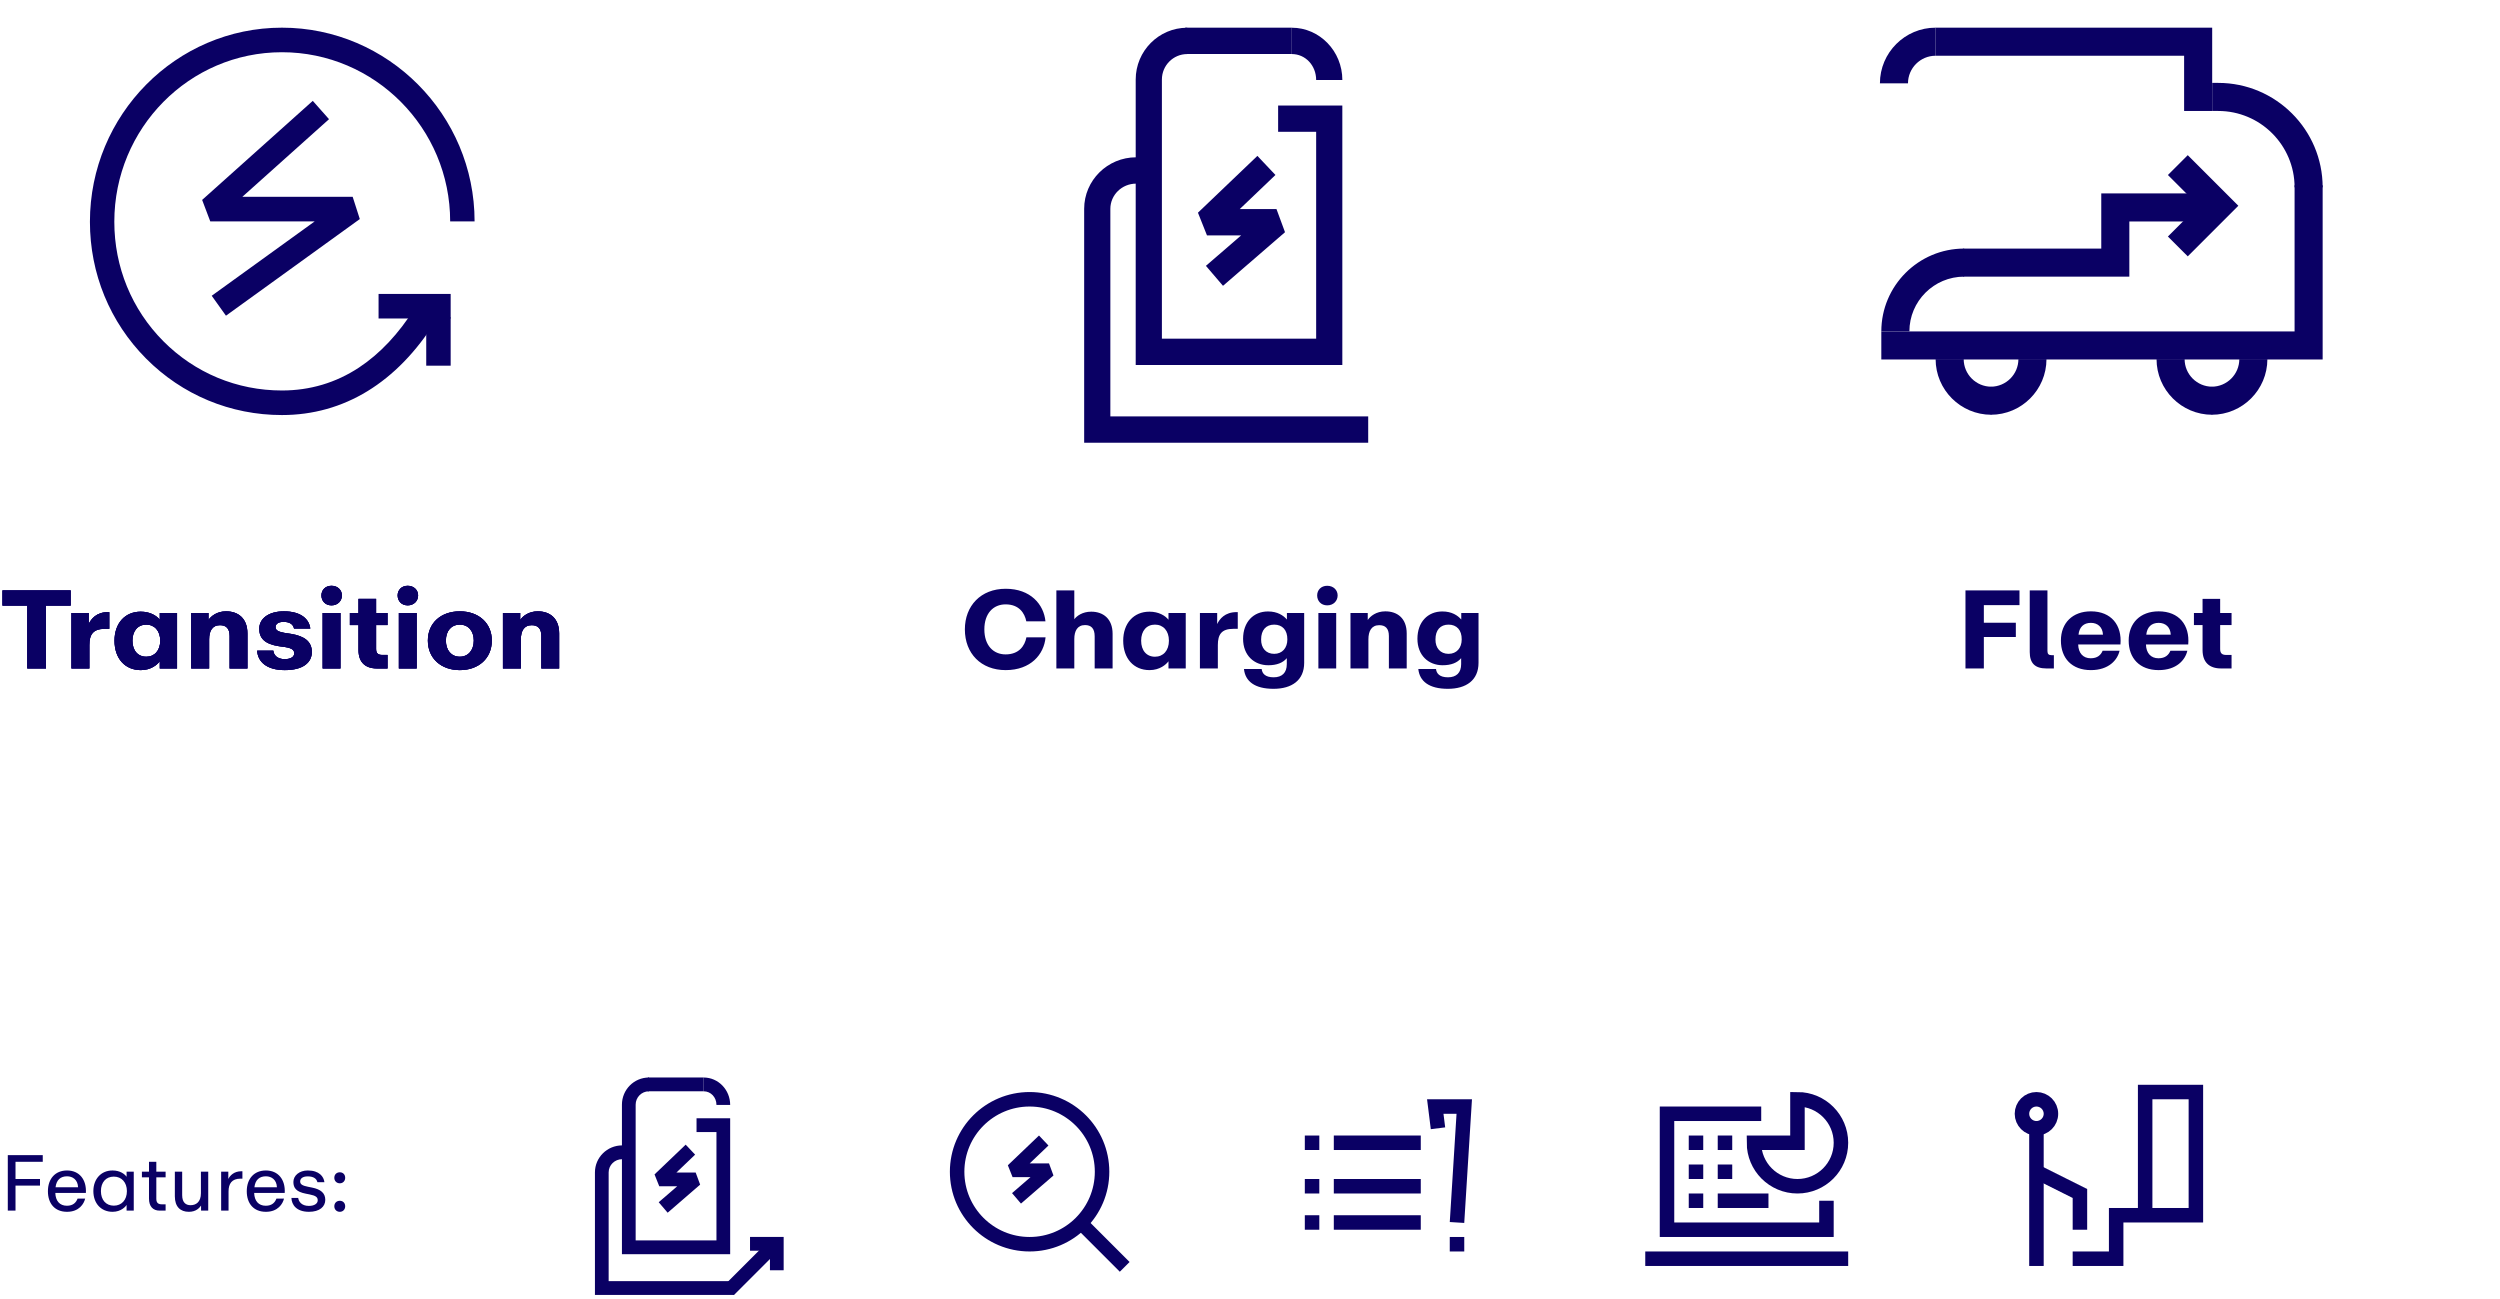 <svg width="508" height="264" viewBox="0 0 508 264" fill="none" xmlns="http://www.w3.org/2000/svg">
<path d="M5.542 135.83V123.055H0.504V119.974H14.359V123.055H9.343V135.83H5.542ZM14.518 135.83V124.562H18.027V126.811C18.499 125.799 19.579 124.382 21.963 124.382H22.21V127.778H21.311C18.904 127.778 18.162 128.925 18.162 131.085V135.83H14.518ZM28.62 136.167C25.382 136.167 23.267 133.783 23.267 130.185C23.267 126.676 25.382 124.292 28.598 124.292C30.487 124.292 31.814 125.102 32.466 125.934V124.562H35.975V135.83H32.466V134.368C31.994 135.02 30.712 136.167 28.62 136.167ZM26.911 130.185C26.911 132.187 28.013 133.446 29.722 133.446C31.387 133.446 32.556 132.209 32.556 130.185C32.556 128.161 31.387 126.924 29.722 126.924C28.035 126.924 26.911 128.161 26.911 130.185ZM38.854 135.83V124.562H42.362V125.979C42.88 125.215 44.072 124.225 45.938 124.225C48.39 124.225 50.279 125.642 50.279 128.723V135.83H46.658V129.24C46.658 127.666 45.916 127.036 44.701 127.036C43.127 127.036 42.497 128.228 42.497 129.915V135.83H38.854ZM57.878 136.167C54.122 136.167 52.367 134.413 52.255 132.209H55.539C55.606 133.019 56.236 133.941 57.855 133.941C59.115 133.941 59.789 133.446 59.789 132.771C59.789 132.119 59.429 131.737 57.99 131.489L56.686 131.309C53.739 130.86 52.682 129.645 52.682 127.756C52.682 125.754 54.504 124.225 57.698 124.225C61.206 124.225 62.826 125.844 63.05 127.711H59.744C59.587 126.924 58.957 126.362 57.608 126.362C56.506 126.362 55.989 126.834 55.989 127.419C55.989 128.048 56.461 128.341 57.72 128.588L59.182 128.813C61.858 129.263 63.365 130.365 63.365 132.479C63.365 134.661 61.544 136.167 57.878 136.167ZM65.561 135.83V124.562H69.182V135.83H65.561ZM65.314 120.986C65.314 119.929 66.079 119.03 67.361 119.03C68.643 119.03 69.475 119.929 69.475 120.986C69.475 122.088 68.643 123.01 67.361 123.01C66.079 123.01 65.314 122.088 65.314 120.986ZM76.605 135.83C74.176 135.83 72.849 134.526 72.849 132.097V127.014H71.095V124.562H72.849V121.684H76.425V124.562H78.742V127.014H76.425V131.894C76.425 132.794 76.853 133.086 77.685 133.086H78.742V135.83H76.605ZM81.046 135.83V124.562H84.667V135.83H81.046ZM80.798 120.986C80.798 119.929 81.563 119.03 82.845 119.03C84.127 119.03 84.959 119.929 84.959 120.986C84.959 122.088 84.127 123.01 82.845 123.01C81.563 123.01 80.798 122.088 80.798 120.986ZM93.439 136.167C89.638 136.167 86.939 133.783 86.939 130.162C86.939 126.586 89.615 124.225 93.439 124.225C97.24 124.225 99.939 126.586 99.939 130.162C99.939 133.783 97.24 136.167 93.439 136.167ZM90.605 130.162C90.605 132.142 91.707 133.446 93.439 133.446C95.148 133.446 96.273 132.119 96.273 130.162C96.273 128.228 95.171 126.924 93.439 126.924C91.707 126.924 90.605 128.183 90.605 130.162ZM102.196 135.83V124.562H105.705V125.979C106.222 125.215 107.414 124.225 109.281 124.225C111.732 124.225 113.622 125.642 113.622 128.723V135.83H110.001V129.24C110.001 127.666 109.258 127.036 108.044 127.036C106.47 127.036 105.84 128.228 105.84 129.915V135.83H102.196Z" fill="#0A0064"/>
<path d="M5.542 135.83V123.055H0.504V119.974H14.359V123.055H9.343V135.83H5.542ZM14.518 135.83V124.562H18.027V126.811C18.499 125.799 19.579 124.382 21.963 124.382H22.21V127.778H21.311C18.904 127.778 18.162 128.925 18.162 131.085V135.83H14.518ZM28.62 136.167C25.382 136.167 23.267 133.783 23.267 130.185C23.267 126.676 25.382 124.292 28.598 124.292C30.487 124.292 31.814 125.102 32.466 125.934V124.562H35.975V135.83H32.466V134.368C31.994 135.02 30.712 136.167 28.62 136.167ZM26.911 130.185C26.911 132.187 28.013 133.446 29.722 133.446C31.387 133.446 32.556 132.209 32.556 130.185C32.556 128.161 31.387 126.924 29.722 126.924C28.035 126.924 26.911 128.161 26.911 130.185ZM38.854 135.83V124.562H42.362V125.979C42.88 125.215 44.072 124.225 45.938 124.225C48.39 124.225 50.279 125.642 50.279 128.723V135.83H46.658V129.24C46.658 127.666 45.916 127.036 44.701 127.036C43.127 127.036 42.497 128.228 42.497 129.915V135.83H38.854ZM57.878 136.167C54.122 136.167 52.367 134.413 52.255 132.209H55.539C55.606 133.019 56.236 133.941 57.855 133.941C59.115 133.941 59.789 133.446 59.789 132.771C59.789 132.119 59.429 131.737 57.99 131.489L56.686 131.309C53.739 130.86 52.682 129.645 52.682 127.756C52.682 125.754 54.504 124.225 57.698 124.225C61.206 124.225 62.826 125.844 63.05 127.711H59.744C59.587 126.924 58.957 126.362 57.608 126.362C56.506 126.362 55.989 126.834 55.989 127.419C55.989 128.048 56.461 128.341 57.72 128.588L59.182 128.813C61.858 129.263 63.365 130.365 63.365 132.479C63.365 134.661 61.544 136.167 57.878 136.167ZM65.561 135.83V124.562H69.182V135.83H65.561ZM65.314 120.986C65.314 119.929 66.079 119.03 67.361 119.03C68.643 119.03 69.475 119.929 69.475 120.986C69.475 122.088 68.643 123.01 67.361 123.01C66.079 123.01 65.314 122.088 65.314 120.986ZM76.605 135.83C74.176 135.83 72.849 134.526 72.849 132.097V127.014H71.095V124.562H72.849V121.684H76.425V124.562H78.742V127.014H76.425V131.894C76.425 132.794 76.853 133.086 77.685 133.086H78.742V135.83H76.605ZM81.046 135.83V124.562H84.667V135.83H81.046ZM80.798 120.986C80.798 119.929 81.563 119.03 82.845 119.03C84.127 119.03 84.959 119.929 84.959 120.986C84.959 122.088 84.127 123.01 82.845 123.01C81.563 123.01 80.798 122.088 80.798 120.986ZM93.439 136.167C89.638 136.167 86.939 133.783 86.939 130.162C86.939 126.586 89.615 124.225 93.439 124.225C97.24 124.225 99.939 126.586 99.939 130.162C99.939 133.783 97.24 136.167 93.439 136.167ZM90.605 130.162C90.605 132.142 91.707 133.446 93.439 133.446C95.148 133.446 96.273 132.119 96.273 130.162C96.273 128.228 95.171 126.924 93.439 126.924C91.707 126.924 90.605 128.183 90.605 130.162ZM102.196 135.83V124.562H105.705V125.979C106.222 125.215 107.414 124.225 109.281 124.225C111.732 124.225 113.622 125.642 113.622 128.723V135.83H110.001V129.24C110.001 127.666 109.258 127.036 108.044 127.036C106.47 127.036 105.84 128.228 105.84 129.915V135.83H102.196Z" fill="#0A0064"/>
<path d="M5.542 135.83V123.055H0.504V119.974H14.359V123.055H9.343V135.83H5.542ZM14.518 135.83V124.562H18.027V126.811C18.499 125.799 19.579 124.382 21.963 124.382H22.21V127.778H21.311C18.904 127.778 18.162 128.925 18.162 131.085V135.83H14.518ZM28.62 136.167C25.382 136.167 23.267 133.783 23.267 130.185C23.267 126.676 25.382 124.292 28.598 124.292C30.487 124.292 31.814 125.102 32.466 125.934V124.562H35.975V135.83H32.466V134.368C31.994 135.02 30.712 136.167 28.62 136.167ZM26.911 130.185C26.911 132.187 28.013 133.446 29.722 133.446C31.387 133.446 32.556 132.209 32.556 130.185C32.556 128.161 31.387 126.924 29.722 126.924C28.035 126.924 26.911 128.161 26.911 130.185ZM38.854 135.83V124.562H42.362V125.979C42.88 125.215 44.072 124.225 45.938 124.225C48.39 124.225 50.279 125.642 50.279 128.723V135.83H46.658V129.24C46.658 127.666 45.916 127.036 44.701 127.036C43.127 127.036 42.497 128.228 42.497 129.915V135.83H38.854ZM57.878 136.167C54.122 136.167 52.367 134.413 52.255 132.209H55.539C55.606 133.019 56.236 133.941 57.855 133.941C59.115 133.941 59.789 133.446 59.789 132.771C59.789 132.119 59.429 131.737 57.99 131.489L56.686 131.309C53.739 130.86 52.682 129.645 52.682 127.756C52.682 125.754 54.504 124.225 57.698 124.225C61.206 124.225 62.826 125.844 63.05 127.711H59.744C59.587 126.924 58.957 126.362 57.608 126.362C56.506 126.362 55.989 126.834 55.989 127.419C55.989 128.048 56.461 128.341 57.72 128.588L59.182 128.813C61.858 129.263 63.365 130.365 63.365 132.479C63.365 134.661 61.544 136.167 57.878 136.167ZM65.561 135.83V124.562H69.182V135.83H65.561ZM65.314 120.986C65.314 119.929 66.079 119.03 67.361 119.03C68.643 119.03 69.475 119.929 69.475 120.986C69.475 122.088 68.643 123.01 67.361 123.01C66.079 123.01 65.314 122.088 65.314 120.986ZM76.605 135.83C74.176 135.83 72.849 134.526 72.849 132.097V127.014H71.095V124.562H72.849V121.684H76.425V124.562H78.742V127.014H76.425V131.894C76.425 132.794 76.853 133.086 77.685 133.086H78.742V135.83H76.605ZM81.046 135.83V124.562H84.667V135.83H81.046ZM80.798 120.986C80.798 119.929 81.563 119.03 82.845 119.03C84.127 119.03 84.959 119.929 84.959 120.986C84.959 122.088 84.127 123.01 82.845 123.01C81.563 123.01 80.798 122.088 80.798 120.986ZM93.439 136.167C89.638 136.167 86.939 133.783 86.939 130.162C86.939 126.586 89.615 124.225 93.439 124.225C97.24 124.225 99.939 126.586 99.939 130.162C99.939 133.783 97.24 136.167 93.439 136.167ZM90.605 130.162C90.605 132.142 91.707 133.446 93.439 133.446C95.148 133.446 96.273 132.119 96.273 130.162C96.273 128.228 95.171 126.924 93.439 126.924C91.707 126.924 90.605 128.183 90.605 130.162ZM102.196 135.83V124.562H105.705V125.979C106.222 125.215 107.414 124.225 109.281 124.225C111.732 124.225 113.622 125.642 113.622 128.723V135.83H110.001V129.24C110.001 127.666 109.258 127.036 108.044 127.036C106.47 127.036 105.84 128.228 105.84 129.915V135.83H102.196Z" fill="#0A0064"/>
<path d="M57.294 84.338C46.839 84.338 37.031 80.257 29.675 72.851C22.324 65.448 18.273 55.578 18.273 45.062C18.273 23.316 35.779 5.623 57.294 5.623C78.808 5.623 96.436 23.277 96.436 44.982H91.473C91.473 26.031 76.138 10.613 57.29 10.613C38.442 10.613 23.229 26.069 23.229 45.062C23.229 54.247 26.762 62.863 33.182 69.325C39.602 75.787 48.162 79.347 57.29 79.347C62.983 79.347 68.251 77.78 72.944 74.686C77.207 71.876 81.022 67.814 84.289 62.61L88.487 65.272C80.66 77.745 69.878 84.338 57.294 84.338Z" fill="#0A0064"/>
<path d="M91.575 59.727H76.925V64.717H91.575V59.727Z" fill="#0A0064"/>
<path d="M45.915 64.151L43.021 60.098L63.953 44.982H42.724L41.074 40.623L63.554 20.494L66.855 24.218L49.243 39.992H71.662L73.112 44.512L45.915 64.151Z" fill="#0A0064"/>
<path d="M91.575 64.487H86.612V74.307H91.575V64.487Z" fill="#0A0064"/>
<path d="M204.361 136.167C199.324 136.167 196.062 132.771 196.062 127.891C196.062 123.123 199.279 119.637 204.361 119.637C209.399 119.637 212.098 122.808 212.436 126.249H208.545C208.207 124.562 207.06 122.808 204.339 122.808C201.843 122.808 200.021 124.63 200.021 127.891C200.021 131.152 201.843 132.974 204.339 132.974C207.06 132.974 208.23 131.242 208.567 129.51H212.458C212.143 132.974 209.444 136.167 204.361 136.167ZM214.655 135.83V119.974H218.299V125.822C218.816 125.147 219.963 124.292 221.74 124.292C224.191 124.292 226.08 125.754 226.08 128.791V135.83H222.437V129.308C222.437 127.688 221.717 127.014 220.48 127.014C218.928 127.014 218.299 128.206 218.299 129.848V135.83H214.655ZM233.589 136.167C230.35 136.167 228.236 133.783 228.236 130.185C228.236 126.676 230.35 124.292 233.567 124.292C235.456 124.292 236.783 125.102 237.435 125.934V124.562H240.943V135.83H237.435V134.368C236.963 135.02 235.681 136.167 233.589 136.167ZM231.88 130.185C231.88 132.187 232.982 133.446 234.691 133.446C236.355 133.446 237.525 132.209 237.525 130.185C237.525 128.161 236.355 126.924 234.691 126.924C233.004 126.924 231.88 128.161 231.88 130.185ZM243.823 135.83V124.562H247.331V126.811C247.803 125.799 248.883 124.382 251.267 124.382H251.514V127.778H250.615C248.208 127.778 247.466 128.925 247.466 131.085V135.83H243.823ZM258.779 139.968C254.933 139.968 253.022 138.416 252.774 135.943H256.373C256.463 136.842 257.092 137.629 258.802 137.629C260.511 137.629 261.478 136.707 261.478 134.953V133.738C260.691 134.683 259.431 135.178 257.722 135.178C254.843 135.178 252.594 133.176 252.594 129.803C252.594 126.407 254.686 124.247 257.655 124.247C259.589 124.247 260.781 125.057 261.501 125.889V124.562H265.009V134.683C265.009 138.237 262.49 139.968 258.779 139.968ZM256.26 129.938C256.238 131.669 257.25 132.861 258.914 132.861C260.556 132.861 261.59 131.669 261.59 129.938C261.613 128.026 260.578 126.924 258.914 126.924C257.25 126.924 256.26 128.026 256.26 129.938ZM267.895 135.83V124.562H271.515V135.83H267.895ZM267.647 120.986C267.647 119.929 268.412 119.03 269.694 119.03C270.976 119.03 271.808 119.929 271.808 120.986C271.808 122.088 270.976 123.01 269.694 123.01C268.412 123.01 267.647 122.088 267.647 120.986ZM274.418 135.83V124.562H277.926V125.979C278.443 125.215 279.635 124.225 281.502 124.225C283.954 124.225 285.843 125.642 285.843 128.723V135.83H282.222V129.24C282.222 127.666 281.48 127.036 280.265 127.036C278.691 127.036 278.061 128.228 278.061 129.915V135.83H274.418ZM294.206 139.968C290.36 139.968 288.449 138.416 288.201 135.943H291.8C291.89 136.842 292.519 137.629 294.229 137.629C295.938 137.629 296.905 136.707 296.905 134.953V133.738C296.118 134.683 294.858 135.178 293.149 135.178C290.27 135.178 288.021 133.176 288.021 129.803C288.021 126.407 290.113 124.247 293.082 124.247C295.016 124.247 296.208 125.057 296.928 125.889V124.562H300.436V134.683C300.436 138.237 297.917 139.968 294.206 139.968ZM291.687 129.938C291.665 131.669 292.677 132.861 294.341 132.861C295.983 132.861 297.018 131.669 297.018 129.938C297.04 128.026 296.005 126.924 294.341 126.924C292.677 126.924 291.687 128.026 291.687 129.938Z" fill="#0A0064"/>
<path d="M262.489 5.623H240.821V10.973H262.489V5.623Z" fill="#0A0064"/>
<path d="M272.765 74.172H230.775V16.156C230.775 10.354 235.47 5.635 241.24 5.635V10.986C238.406 10.986 236.098 13.306 236.098 16.156V68.821H267.443V26.788H259.715V21.438H272.761V74.168L272.765 74.172Z" fill="#0A0064"/>
<path d="M272.765 16.259H267.443C267.443 13.299 265.265 10.982 262.483 10.982V5.631C268.152 5.631 272.765 10.399 272.765 16.259Z" fill="#0A0064"/>
<path d="M278.018 89.962H220.302V42.435C220.302 36.662 225.037 31.963 230.861 31.963V37.314C227.974 37.314 225.624 39.61 225.624 42.435V84.611H278.018V89.962Z" fill="#0A0064"/>
<path d="M248.513 58.078L245.042 54.019L252.203 47.832H245.258L243.423 43.219L255.503 31.676L259.169 35.555L251.918 42.481H259.381L261.114 47.184L248.513 58.078Z" fill="#0A0064"/>
<path d="M399.384 135.83V119.974H410.36V122.965H403.118V126.541H409.618V129.443H403.118V135.83H399.384ZM415.817 135.83C413.523 135.83 412.444 134.773 412.444 132.501V119.974H416.042V132.299C416.042 132.906 416.312 133.131 416.874 133.131H417.347V135.83H415.817ZM424.872 136.167C421.004 136.167 418.777 133.761 418.777 130.162C418.777 126.609 421.116 124.225 424.872 124.225C429.011 124.225 431.215 127.036 430.877 130.95H422.286C422.331 132.704 423.275 133.761 424.827 133.761C426.222 133.761 426.896 133.086 427.256 132.232H430.697C430.27 134.121 428.493 136.167 424.872 136.167ZM422.353 128.97H427.324C427.256 127.374 426.199 126.564 424.872 126.564C423.41 126.564 422.511 127.419 422.353 128.97ZM438.643 136.167C434.775 136.167 432.548 133.761 432.548 130.162C432.548 126.609 434.887 124.225 438.643 124.225C442.782 124.225 444.986 127.036 444.648 130.95H436.057C436.102 132.704 437.047 133.761 438.598 133.761C439.993 133.761 440.668 133.086 441.027 132.232H444.468C444.041 134.121 442.264 136.167 438.643 136.167ZM436.124 128.97H441.095C441.027 127.374 439.97 126.564 438.643 126.564C437.182 126.564 436.282 127.419 436.124 128.97ZM451.316 135.83C448.887 135.83 447.56 134.526 447.56 132.097V127.014H445.806V124.562H447.56V121.684H451.136V124.562H453.453V127.014H451.136V131.894C451.136 132.794 451.564 133.086 452.396 133.086H453.453V135.83H451.316Z" fill="#0A0064"/>
<path d="M449.516 22.549H443.813V11.326H393.306V5.623H449.516V22.549Z" fill="#0A0064"/>
<path d="M432.682 56.213H398.926V50.514H426.979V39.3H451.086V45.004H432.682V56.213Z" fill="#0A0064"/>
<path d="M387.703 16.937H382C382.004 10.697 387.078 5.623 393.315 5.623V11.326C390.221 11.326 387.703 13.843 387.703 16.937Z" fill="#0A0064"/>
<path d="M471.963 38.063H466.26C466.26 29.51 459.302 22.548 450.745 22.548H449.517V16.845H450.745C462.444 16.845 471.963 26.364 471.963 38.063Z" fill="#0A0064"/>
<path d="M449.516 84.279C443.284 84.279 438.21 79.209 438.21 72.973H443.914C443.914 76.062 446.427 78.575 449.516 78.575V84.279Z" fill="#0A0064"/>
<path d="M449.425 84.279V78.575C452.515 78.575 455.028 76.062 455.028 72.973H460.731C460.731 79.205 455.662 84.279 449.425 84.279Z" fill="#0A0064"/>
<path d="M387.987 67.344H382.284C382.284 58.062 389.836 50.51 399.119 50.51V56.213C392.978 56.213 387.987 61.208 387.987 67.344Z" fill="#0A0064"/>
<path d="M471.962 73.047H382.284V67.348H466.259V37.648H471.962V73.047Z" fill="#0A0064"/>
<path d="M444.552 52.092L440.518 48.058L446.768 41.809L440.518 35.564L444.552 31.53L454.831 41.809L444.552 52.092Z" fill="#0A0064"/>
<path d="M404.625 84.279C398.393 84.279 393.319 79.209 393.319 72.973H399.023C399.023 76.062 401.535 78.575 404.625 78.575V84.279Z" fill="#0A0064"/>
<path d="M404.537 84.279V78.575C407.627 78.575 410.14 76.062 410.14 72.973H415.843C415.843 79.205 410.774 84.279 404.537 84.279Z" fill="#0A0064"/>
<path d="M1.584 246V234.72H8.688V236.08H3.152V239.568H8.128V240.912H3.152V246H1.584ZM13.625 246.24C11.129 246.24 9.737 244.56 9.737 242.064C9.737 239.536 11.209 237.84 13.625 237.84C16.137 237.84 17.609 239.712 17.449 242.4H11.241C11.289 244.032 12.137 245.008 13.593 245.008C14.873 245.008 15.465 244.336 15.769 243.552H17.305C17.065 244.592 16.089 246.24 13.625 246.24ZM11.289 241.248H15.865C15.801 239.712 14.761 239.024 13.625 239.024C12.297 239.024 11.465 239.76 11.289 241.248ZM22.875 246.24C20.523 246.24 18.971 244.512 18.971 242.032C18.971 239.616 20.507 237.84 22.859 237.84C24.411 237.84 25.339 238.576 25.723 239.12V238.08H27.179V246H25.723V244.848C25.547 245.136 24.635 246.24 22.875 246.24ZM20.507 242.032C20.507 243.824 21.531 244.992 23.131 244.992C24.699 244.992 25.787 243.84 25.787 242.032C25.787 240.256 24.699 239.088 23.131 239.088C21.531 239.088 20.507 240.24 20.507 242.032ZM32.452 246C31.06 246 30.276 245.136 30.276 243.552V239.232H28.836V238.08H30.276V236.08H31.764V238.08H33.652V239.232H31.764V243.6C31.764 244.448 32.18 244.72 32.916 244.72H33.652V246H32.452ZM38.377 246.24C36.648 246.24 35.529 245.216 35.529 243.088V238.08H37.017V242.848C37.017 244.4 37.8 244.896 38.728 244.896C39.8 244.896 40.825 244.288 40.825 242.464V238.08H42.312V246H40.856V244.976C40.52 245.456 39.833 246.24 38.377 246.24ZM44.937 246V238.08H46.393V239.568C46.729 238.896 47.529 238 49.033 238H49.257V239.504H48.857C47.113 239.504 46.441 240.528 46.441 242.096V246H44.937ZM54.031 246.24C51.535 246.24 50.143 244.56 50.143 242.064C50.143 239.536 51.615 237.84 54.031 237.84C56.543 237.84 58.015 239.712 57.855 242.4H51.647C51.695 244.032 52.543 245.008 53.999 245.008C55.279 245.008 55.871 244.336 56.175 243.552H57.711C57.471 244.592 56.495 246.24 54.031 246.24ZM51.695 241.248H56.271C56.207 239.712 55.167 239.024 54.031 239.024C52.703 239.024 51.871 239.76 51.695 241.248ZM62.785 246.24C60.241 246.24 59.265 244.816 59.217 243.424H60.593C60.689 244.112 61.233 245.04 62.769 245.04C63.889 245.04 64.561 244.56 64.561 243.904C64.561 243.28 64.193 242.96 62.897 242.704L62.161 242.56C60.161 242.176 59.617 241.36 59.617 240.176C59.617 238.864 60.833 237.84 62.545 237.84C64.881 237.84 65.793 239.104 65.921 240.224H64.497C64.337 239.52 63.729 239.04 62.529 239.04C61.505 239.04 60.993 239.488 60.993 240.064C60.993 240.656 61.457 240.928 62.593 241.152L63.393 241.312C65.169 241.664 66.097 242.432 66.097 243.808C66.097 245.2 64.945 246.24 62.785 246.24ZM69.053 246.24C68.397 246.24 67.933 245.76 67.933 245.12C67.933 244.448 68.397 244 69.053 244C69.693 244 70.141 244.448 70.141 245.12C70.141 245.76 69.693 246.24 69.053 246.24ZM67.933 239.328C67.933 238.656 68.397 238.208 69.053 238.208C69.693 238.208 70.141 238.656 70.141 239.328C70.141 239.968 69.693 240.448 69.053 240.448C68.397 240.448 67.933 239.968 67.933 239.328Z" fill="#0A0064"/>
<path d="M142.989 218.945H131.639V221.748H142.989V218.945Z" fill="#0A0064"/>
<path d="M148.372 254.852H126.377V224.463C126.377 221.423 128.836 218.951 131.859 218.951V221.754C130.374 221.754 129.165 222.97 129.165 224.463V252.049H145.584V230.032H141.536V227.229H148.37V254.85L148.372 254.852Z" fill="#0A0064"/>
<path d="M148.371 224.517H145.584C145.584 222.966 144.443 221.753 142.986 221.753V218.95C145.955 218.95 148.371 221.448 148.371 224.517Z" fill="#0A0064"/>
<path d="M149.165 263.124L120.891 263.124V238.228C120.891 235.204 123.371 232.743 126.421 232.743V235.546C124.909 235.546 123.678 236.748 123.678 238.228V260.321L149.165 260.321V263.124Z" fill="#0A0064"/>
<path d="M135.667 246.423L133.849 244.296L137.6 241.055H133.962L133.001 238.639L139.329 232.593L141.249 234.625L137.451 238.252H141.36L142.268 240.716L135.667 246.423Z" fill="#0A0064"/>
<path d="M156.454 254.146V258.117H159.239V251.343H152.405V254.146H156.454Z" fill="#0A0064"/>
<path d="M156.34 252.002L147.168 261.174L149.139 263.146L158.312 253.973L156.34 252.002Z" fill="#0A0064"/>
<path d="M229.529 256.434L221.503 248.409L219.521 250.391L227.547 258.416L229.529 256.434Z" fill="#0A0064"/>
<path d="M207.462 244.567L205.644 242.44L209.395 239.199H205.757L204.795 236.783L211.123 230.737L213.044 232.769L209.245 236.396H213.155L214.063 238.86L207.462 244.567Z" fill="#0A0064"/>
<circle cx="209.214" cy="238.1" r="14.726" stroke="#0A0064" stroke-width="2.945"/>
<path d="M271.03 232.209H288.701" stroke="#0A0064" stroke-width="2.945"/>
<line x1="265.139" y1="232.209" x2="268.084" y2="232.21" stroke="#0A0064" stroke-width="2.945"/>
<line x1="265.139" y1="241.045" x2="268.084" y2="241.045" stroke="#0A0064" stroke-width="2.945"/>
<line x1="265.139" y1="248.409" x2="268.084" y2="248.409" stroke="#0A0064" stroke-width="2.945"/>
<path d="M271.03 241.045H288.701" stroke="#0A0064" stroke-width="2.945"/>
<path d="M271.03 248.409H288.701" stroke="#0A0064" stroke-width="2.945"/>
<path d="M296.064 248.409L297.537 224.847H291.647L292.199 229.265" stroke="#0A0064" stroke-width="2.945"/>
<rect x="295.328" y="252.09" width="1.473" height="1.473" stroke="#0A0064" stroke-width="1.473"/>
<line x1="343.154" y1="232.209" x2="346.099" y2="232.21" stroke="#0A0064" stroke-width="2.945"/>
<line x1="343.154" y1="238.1" x2="346.099" y2="238.1" stroke="#0A0064" stroke-width="2.945"/>
<line x1="343.154" y1="243.991" x2="346.099" y2="243.991" stroke="#0A0064" stroke-width="2.945"/>
<path d="M349.044 243.991H359.352" stroke="#0A0064" stroke-width="2.945"/>
<path d="M349.044 238.1H351.989" stroke="#0A0064" stroke-width="2.945"/>
<path d="M349.044 232.209H351.989" stroke="#0A0064" stroke-width="2.945"/>
<path d="M334.318 255.772H375.552" stroke="#0A0064" stroke-width="2.945"/>
<path d="M357.88 226.319H338.736V249.881H371.134V243.991" stroke="#0A0064" stroke-width="2.945"/>
<path d="M356.408 232.21C356.408 237.09 360.363 241.046 365.243 241.046C370.123 241.046 374.079 237.09 374.079 232.21C374.079 227.33 370.123 223.374 365.243 223.374L365.243 232.21L356.408 232.21Z" stroke="#0A0064" stroke-width="2.945"/>
<circle cx="413.806" cy="226.319" r="2.945" stroke="#0A0064" stroke-width="2.945"/>
<path d="M413.806 229.265V257.245" stroke="#0A0064" stroke-width="2.945"/>
<path d="M413.806 238.1L422.641 242.518V249.881" stroke="#0A0064" stroke-width="2.945"/>
<path d="M421.168 255.772H430.004V246.936H435.895M435.895 246.936H441.785H446.203V221.901H435.895V246.936Z" stroke="#0A0064" stroke-width="2.945"/>
</svg>
